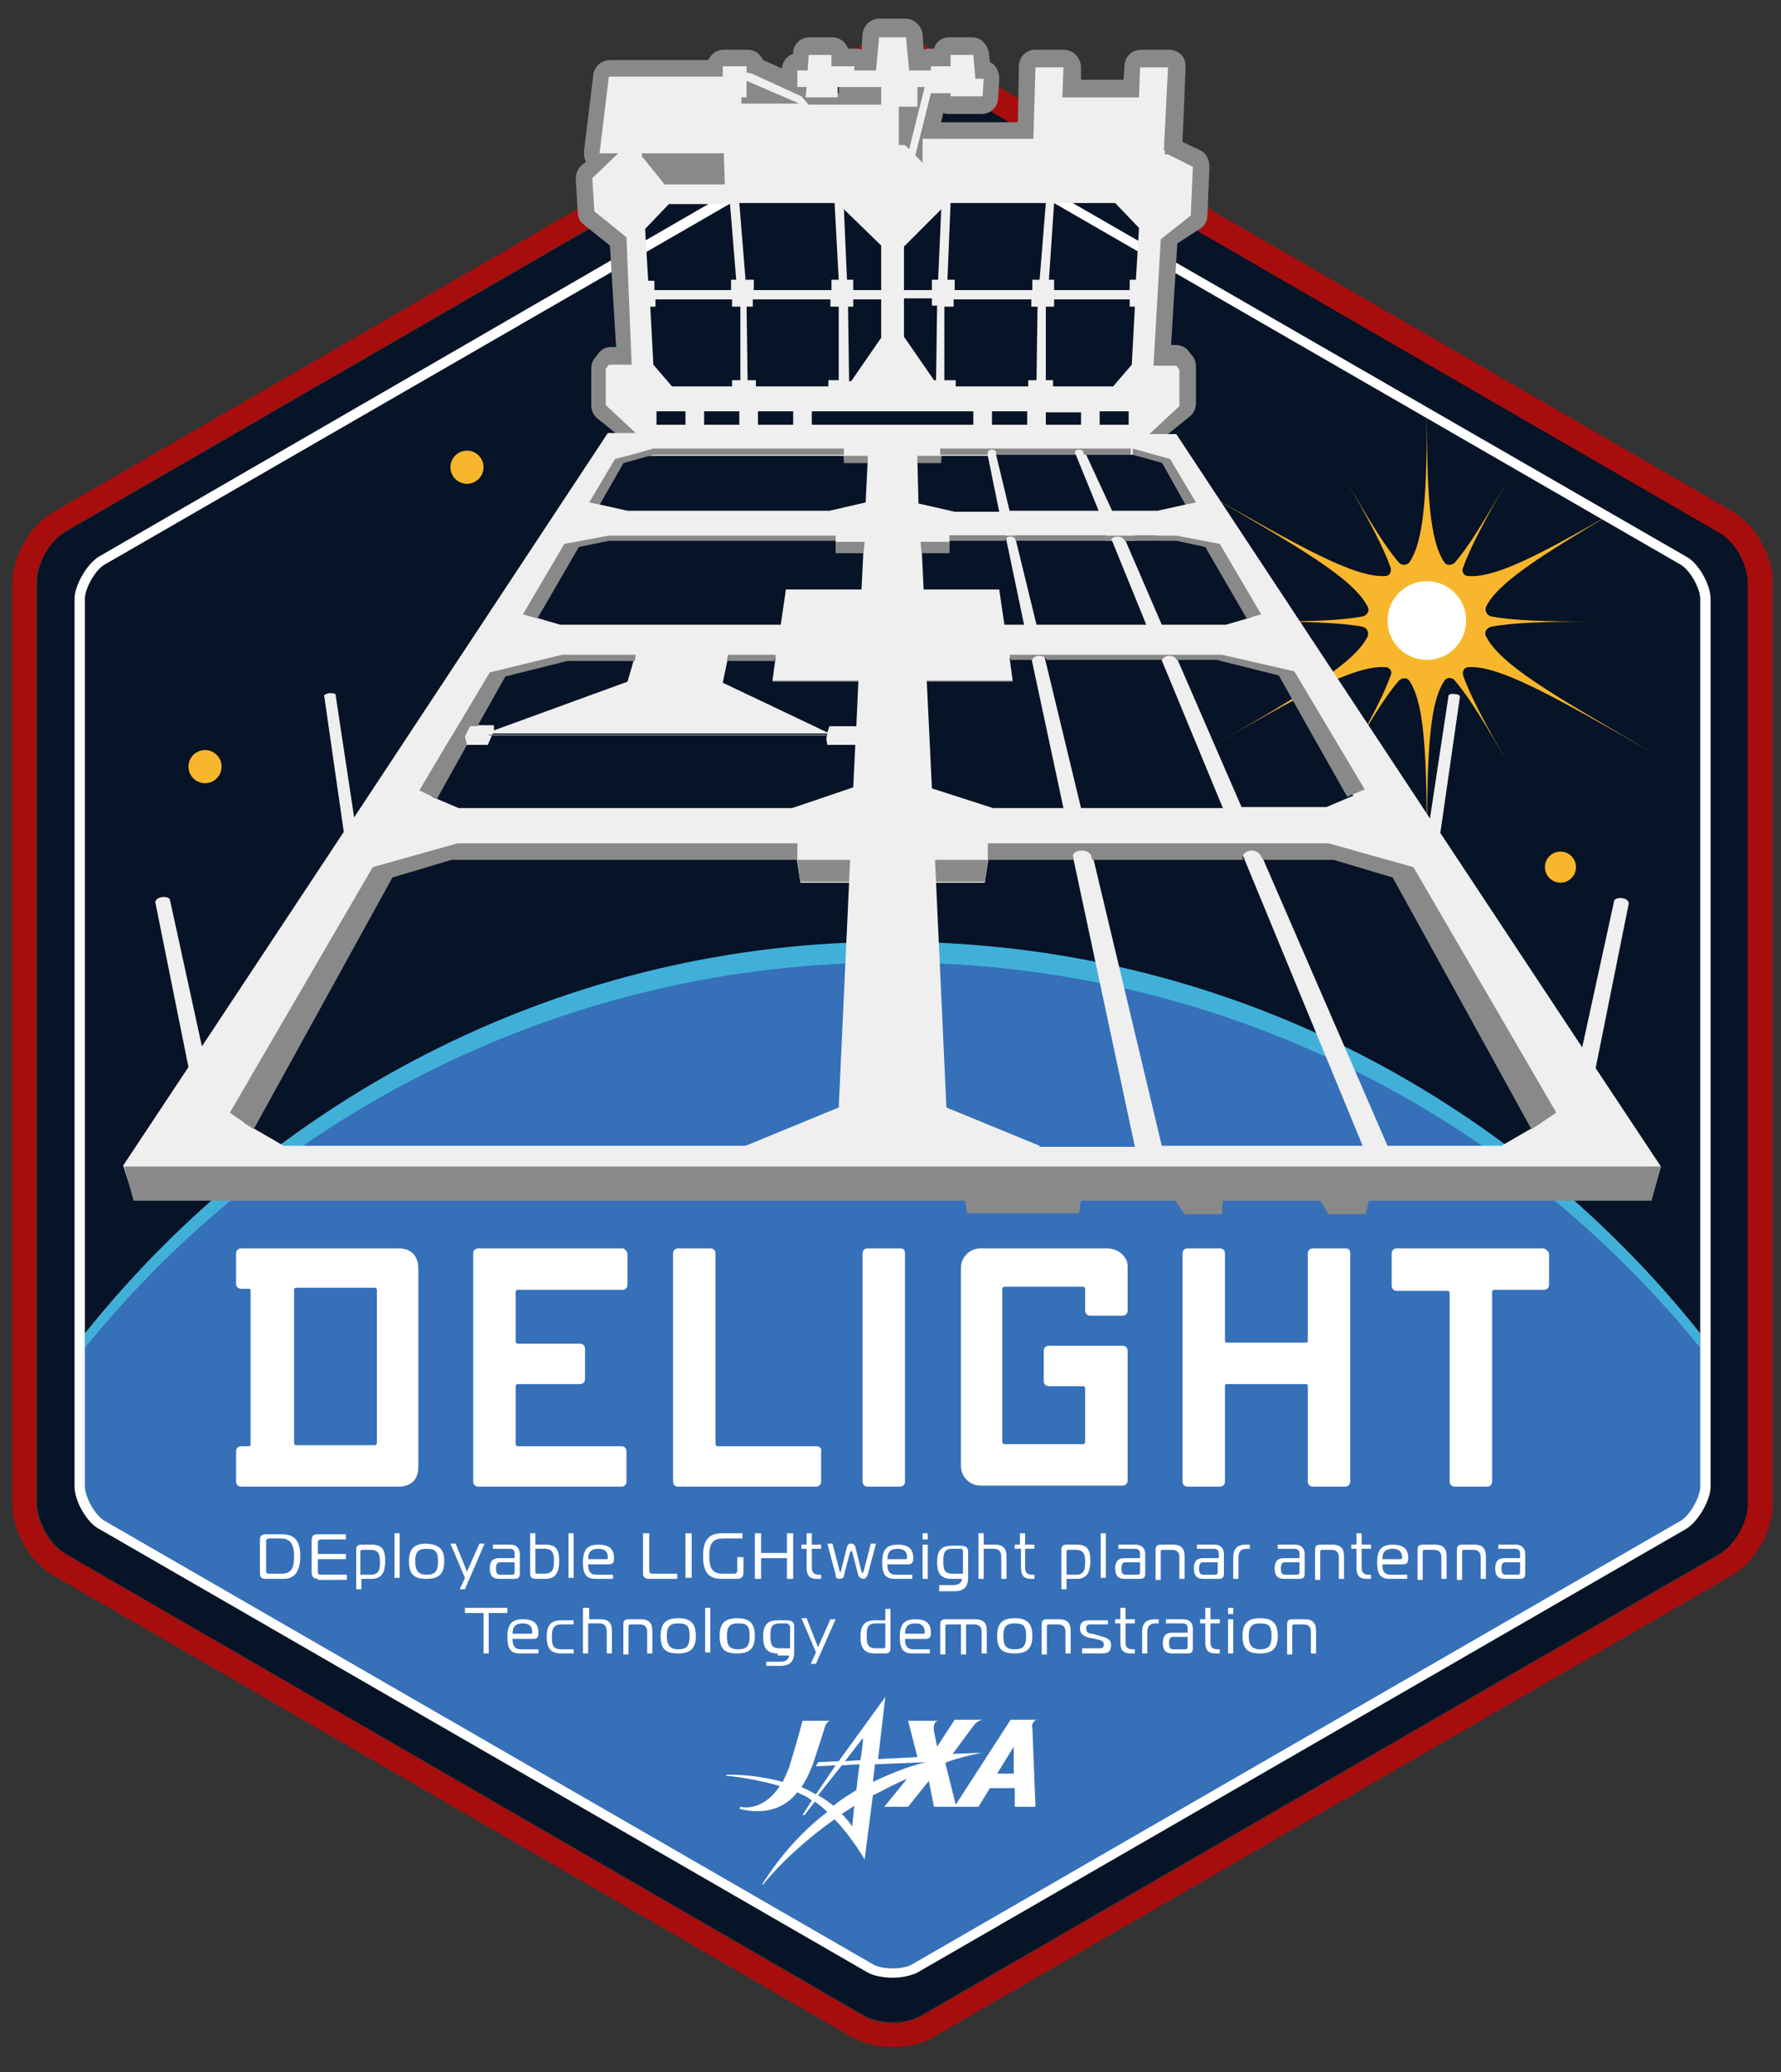 <?xml version="1.0" encoding="utf-8"?>
<!-- Generator: Adobe Illustrator 27.4.0, SVG Export Plug-In . SVG Version: 6.00 Build 0)  -->
<svg version="1.1" id="レイヤー_1" xmlns="http://www.w3.org/2000/svg" xmlns:xlink="http://www.w3.org/1999/xlink" x="0px"
	 y="0px" viewBox="0 0 172 200" style="enable-background:new 0 0 172 200;" xml:space="preserve">
<rect x="0" y="0" width="172" height="200" fill="#333333" stroke="none"/>
<style type="text/css">
	.st0{fill:#071326;}
	.st1{fill:#F8B62D;}
	.st2{fill:#FFFFFF;}
	.st3{fill:#41B0D9;}
	.st4{fill:#3670B8;}
	.st5{fill:#A80D0D;}
	.st6{fill:#898989;}
	.st7{fill:#EFEFEF;}
</style>
<path class="st0" d="M166,150c1.6-0.9,2.8-3.1,2.8-4.9V56.2c0-1.8-1.3-4-2.8-4.9L89,6.8c-1.6-0.9-4.1-0.9-5.6,0l-77,44.5
	c-1.6,0.9-2.8,3.1-2.8,4.9v88.9c0,1.8,1.3,4,2.8,4.9l77,44.5c1.6,0.9,4.1,0.9,5.6,0L166,150z"/>
<circle class="st1" cx="150.7" cy="83.7" r="1.5"/>
<circle class="st1" cx="45.1" cy="45.1" r="1.6"/>
<circle class="st1" cx="19.8" cy="74" r="1.6"/>
<circle class="st2" cx="137.8" cy="59.9" r="3.8"/>
<g>
	<path class="st1" d="M135.1,54.3c-1.4-1.6-3-4.3-5.2-8.1c2.2,3.8,3.7,6.6,4.4,8.6c0.1,0.4-0.1,0.8-0.5,0.8c-3,0.2-8.4-2.9-17.7-8.2
		c9.3,5.4,14.6,8.4,16,11.2c0.2,0.4-0.1,0.8-0.5,0.9c-2.1,0.4-5.2,0.5-9.7,0.5c4.4,0,7.6,0.1,9.7,0.5c0.4,0.1,0.6,0.5,0.5,0.9
		c-1.3,2.7-6.7,5.8-16,11.2c9.3-5.4,14.6-8.4,17.7-8.2c0.4,0,0.7,0.4,0.5,0.8c-0.7,2-2.2,4.8-4.4,8.6c2.2-3.8,3.8-6.5,5.2-8.1
		c0.3-0.3,0.8-0.3,1,0c1.7,2.5,1.7,8.7,1.7,19.4c0-10.7,0-16.9,1.7-19.4c0.2-0.3,0.7-0.4,1,0c1.4,1.6,3,4.3,5.2,8.1
		c-2.2-3.8-3.7-6.6-4.4-8.6c-0.1-0.4,0.1-0.8,0.5-0.8c3-0.2,8.4,2.9,17.7,8.2c-9.3-5.4-14.6-8.4-16-11.2c-0.2-0.4,0.1-0.8,0.5-0.9
		c2.1-0.4,5.2-0.5,9.7-0.5c-4.4,0-7.6-0.1-9.7-0.5c-0.4-0.1-0.6-0.5-0.5-0.9c1.1-2.3,5.2-4.9,12.1-9l0,0c-7,4-11.2,6.2-13.8,6
		c-0.4,0-0.7-0.4-0.5-0.8c0.7-2,2.2-4.8,4.4-8.6c-2.2,3.8-3.8,6.5-5.2,8.1c-0.3,0.3-0.8,0.3-1,0c-1.5-2.2-1.7-7-1.7-15l0,0
		c0,8-0.2,12.8-1.7,15C135.8,54.6,135.4,54.6,135.1,54.3z"/>
</g>
<circle class="st2" cx="137.8" cy="59.9" r="3.8"/>
<g>
	<path class="st3" d="M10.1,146.8l74.2,42.8c0.3,0.2,1,0.4,1.9,0.4c0.9,0,1.6-0.2,1.9-0.4l74.2-42.8c0.9-0.5,1.9-2.3,1.9-3.3v-14.8
		c-18.4-23.1-46.5-37.8-78-37.8c-31.5,0-59.6,14.8-78,37.8v14.8C8.2,144.5,9.2,146.3,10.1,146.8z"/>
</g>
<g>
	<path class="st4" d="M10.1,146.8l74.2,42.8c0.3,0.2,1,0.4,1.9,0.4c0.9,0,1.6-0.2,1.9-0.4l74.2-42.8c0.9-0.5,1.9-2.3,1.9-3.3v-13.4
		c-18.4-22.7-46.5-37.2-78-37.2c-31.5,0-59.6,14.5-78,37.2v13.4C8.2,144.5,9.2,146.3,10.1,146.8z"/>
</g>
<path class="st2" d="M100.2,166c0,0-2.6,0-2.6,0l-5.3,8.2l-1-4l0.1-0.1c1.1-0.4,2.3-0.7,3.4-0.9l0.2,0l-0.1,0c0,0,0,0,0,0
	c-0.2,0-0.3,0-0.5,0l-2.4,0.1l2-2.7c0,0,0.4-0.6,1-0.6c-0.3,0-2.8,0-2.8,0l-1.7,2.6h0l-0.3-1.5c0,0-0.2-1,0.5-1c-0.7,0-3,0-3,0
	l0.9,3.5l-3.8,0.2l0.7-6L81,170l-2,0.1l-0.2,0.4l1.9-0.1l-1.9,2.8c-0.4-0.2-0.9-0.5-1.4-0.7c0.6-0.9,0.9-1.7,1.1-2.2
	c0.3-0.9,0.8-2.4,1.1-3.4c0.2-0.8,0.6-0.8,0.6-0.8h-2.7c0,0-0.4,1.6-1.2,4.2c-0.2,0.7-0.5,1.2-0.7,1.7c-1.5-0.4-3.2-0.7-5.4-0.7
	l-0.1,0.1c1.1,0.1,3.2,0.4,5.2,1c-1.7,2.6-3.8,2-3.8,2l-0.1,0.2c2.8,0.7,4.6-0.3,5.6-1.6c0.3,0.2,0.7,0.3,1,0.5
	c0.1,0.1,0.3,0.2,0.4,0.3l-0.9,1.4h0.1l0,0l0,0h0.1l1-1.3c0.4,0.3,0.8,0.6,1.2,1c-2.5,1.9-4.6,4.3-6.3,7h0.1
	c1.7-2.1,4.1-4.3,6.9-6.3c1.8,1.9,2.9,3.9,2.9,3.9l0.8-6.2c0.1-0.1,0.3-0.1,0.4-0.2c1-0.5,1.9-1,2.9-1.4l-2.2,2.7h2.3l2-2.5h0
	l0.5,2.5h2.2h0.2h1.9l1.1-1.8h2.4l0,1.8h2l-0.3-7.7C99.6,166.8,99.7,166,100.2,166z M83.1,169.9l-1.5,0.1l1.7-2.2
	C83.4,167.7,83.3,168.6,83.1,169.9z M79,173.3l2.3-2.9l1.7-0.1c-0.1,0.8-0.2,1.7-0.3,2.5c-0.8,0.5-1.5,0.9-2.2,1.5
	C80.1,174,79.6,173.6,79,173.3z M82.3,176.3c-0.2-0.3-0.5-0.7-1-1.2c0.4-0.3,0.8-0.5,1.2-0.8C82.4,175.4,82.3,176.3,82.3,176.3z
	 M84.3,172l0.2-1.7l4.9-0.2C87.7,170.5,86,171.2,84.3,172z M96.3,171.2l1.6-2.6l0,2.6H96.3z"/>
<g>
	<path class="st2" d="M25.7,152.4c-0.4,0-0.6-0.1-0.6-0.6v-3.1c0-0.5,0.2-0.6,0.6-0.6h1.6c1.4,0,1.7,1,1.7,2.1s-0.3,2.2-1.6,2.2
		H25.7z M26,148.5c-0.2,0-0.3,0.1-0.3,0.3v2.8c0,0.2,0,0.3,0.3,0.3h1.2c1.1,0,1.2-0.8,1.2-1.7s-0.2-1.7-1.3-1.7H26z"/>
	<path class="st2" d="M30.7,152.4c-0.4,0-0.6-0.2-0.6-0.6v-3.1c0-0.5,0.2-0.6,0.6-0.6h2.7v0.5H31c-0.2,0-0.3,0.1-0.3,0.3v1.1h2.7
		v0.5h-2.7v1.2c0,0.2,0,0.3,0.3,0.3h2.5v0.5H30.7z"/>
	<path class="st2" d="M34.9,153.4h-0.5v-3.8c0-0.4,0.2-0.5,0.5-0.5h1c1.1,0,1.3,0.6,1.3,1.6s-0.3,1.7-1.3,1.7h-1V153.4z M34.9,152
		h0.9c0.8,0,0.9-0.5,0.9-1.2c0-0.7-0.1-1.2-0.9-1.2H35c-0.1,0-0.2,0-0.2,0.2V152z"/>
	<path class="st2" d="M38.1,148h0.5v4.3h-0.5V148z"/>
	<path class="st2" d="M42.9,150.7c0,1.2-0.5,1.7-1.7,1.7c-1.2,0-1.7-0.4-1.7-1.7c0-1.2,0.5-1.7,1.7-1.7
		C42.4,149.1,42.9,149.5,42.9,150.7z M41.2,152c0.8,0,1.1-0.3,1.1-1.3s-0.3-1.2-1.1-1.2c-0.8,0-1.1,0.3-1.1,1.2S40.4,152,41.2,152z"
		/>
	<path class="st2" d="M44.9,153.4h-0.5l0.5-1.1l-1.4-3.3H44l1.1,2.7l1.2-2.7h0.5L44.9,153.4z"/>
	<path class="st2" d="M49.3,149.1c0.6,0,0.9,0.4,0.9,0.9v1.9c0,0.3-0.1,0.5-0.5,0.5h-1.5c-0.6,0-0.9-0.3-0.9-1c0-0.7,0.3-1,0.9-1
		h1.5V150c0-0.3-0.1-0.5-0.5-0.5h-1.6v-0.4H49.3z M48.3,150.8c-0.3,0-0.4,0.2-0.4,0.6c0,0.4,0.1,0.6,0.4,0.6h1.2
		c0.1,0,0.2-0.1,0.2-0.2v-1H48.3z"/>
	<path class="st2" d="M51.8,152.4c-0.4,0-0.6-0.1-0.6-0.5V148h0.5v1.1h1c1.1,0,1.3,0.6,1.3,1.6c0,1-0.3,1.7-1.3,1.7H51.8z
		 M51.7,151.7c0,0.1,0,0.2,0.2,0.2h0.7c0.8,0,0.9-0.5,0.9-1.2c0-0.7-0.1-1.2-0.9-1.2h-0.9V151.7z"/>
	<path class="st2" d="M54.9,148h0.5v4.3h-0.5V148z"/>
	<path class="st2" d="M57.5,152.4c-1,0-1.2-0.6-1.2-1.6c0-1.2,0.4-1.7,1.5-1.7c0.9,0,1.5,0.3,1.5,1.3c0,0.4-0.1,0.6-0.5,0.6h-2
		c0,0.5,0.1,1,0.8,1h1.6v0.4H57.5z M58.6,150.5c0.1,0,0.1-0.1,0.1-0.2v0c0-0.6-0.4-0.8-0.9-0.8c-0.7,0-1,0.3-1,1H58.6z"/>
	<path class="st2" d="M62.7,152.4c-0.3,0-0.6-0.1-0.6-0.5V148h0.6v3.6c0,0.2,0.1,0.3,0.3,0.3h2.4v0.5H62.7z"/>
	<path class="st2" d="M66.2,152.4V148h0.6v4.3H66.2z"/>
	<path class="st2" d="M71.8,151.8c0,0.4-0.2,0.6-0.6,0.6h-1.6c-1.4,0-1.7-1-1.7-2.2c0-1.2,0.3-2.2,1.8-2.2h2v0.5h-1.8
		c-1.1,0-1.4,0.5-1.4,1.7c0,1.2,0.3,1.7,1.3,1.7h1.1c0.2,0,0.3-0.1,0.3-0.3v-1.3h0.6V151.8z"/>
	<path class="st2" d="M76.5,152.4H76v-2h-2.5v2h-0.6V148h0.6v1.9H76V148h0.6V152.4z"/>
	<path class="st2" d="M78.9,152.4c-0.8,0-1-0.4-1-1.1v-1.8h-0.5v-0.4h0.5V148h0.5v1.1h0.9v0.4h-0.9v1.8c0,0.5,0.2,0.7,0.7,0.7h0.2
		v0.4H78.9z"/>
	<path class="st2" d="M81.1,151.7C81.1,151.8,81.1,151.8,81.1,151.7c0.1,0.1,0.1,0,0.1,0l0.6-2.4c0.1-0.3,0.3-0.3,0.4-0.3
		c0.1,0,0.3,0,0.4,0.3l0.6,2.4c0,0,0,0.1,0.1,0.1c0,0,0.1,0,0.1-0.1l0.7-2.7h0.5l-0.8,3c-0.1,0.2-0.2,0.4-0.4,0.4
		c-0.3,0-0.4-0.2-0.5-0.3l-0.6-2.3c0,0,0-0.1-0.1-0.1c0,0,0,0.1-0.1,0.1l-0.6,2.3c0,0.2-0.2,0.3-0.4,0.3c-0.3,0-0.4-0.1-0.4-0.4
		l-0.8-3h0.5L81.1,151.7z"/>
	<path class="st2" d="M86.4,152.4c-1,0-1.2-0.6-1.2-1.6c0-1.2,0.4-1.7,1.5-1.7c0.9,0,1.5,0.3,1.5,1.3c0,0.4-0.1,0.6-0.5,0.6h-2
		c0,0.5,0.1,1,0.8,1h1.6v0.4H86.4z M87.5,150.5c0.1,0,0.1-0.1,0.1-0.2v0c0-0.6-0.4-0.8-0.9-0.8c-0.7,0-1,0.3-1,1H87.5z"/>
	<path class="st2" d="M89.1,148.6V148h0.5v0.6H89.1z M89.1,149.1h0.5v3.3h-0.5V149.1z"/>
	<path class="st2" d="M91.9,152.4c-1.1,0-1.4-0.6-1.4-1.6c0-1,0.3-1.6,1.4-1.6h0.8c0.5,0,0.8,0.1,0.8,0.6v2.4c0,0.9-0.3,1.4-1.4,1.4
		h-1.4V153h1.4c0.4,0,0.8-0.2,0.8-0.6H91.9z M93,149.7c0-0.1-0.1-0.2-0.2-0.2H92c-0.8,0-0.9,0.4-0.9,1.2c0,0.8,0.1,1.2,0.9,1.2h1
		V149.7z"/>
	<path class="st2" d="M94.5,148H95v1.1h1.1c0.7,0,1.1,0.3,1.1,1.1v2.2h-0.5v-2.1c0-0.5-0.2-0.8-0.7-0.8H95v2.9h-0.5V148z"/>
	<path class="st2" d="M99.6,152.4c-0.8,0-1-0.4-1-1.1v-1.8H98v-0.4h0.5V148H99v1.1h0.9v0.4H99v1.8c0,0.5,0.2,0.7,0.7,0.7h0.2v0.4
		H99.6z"/>
	<path class="st2" d="M103,153.4h-0.5v-3.8c0-0.4,0.2-0.5,0.5-0.5h1c1.1,0,1.3,0.6,1.3,1.6s-0.3,1.7-1.3,1.7h-1V153.4z M103,152h0.9
		c0.8,0,0.9-0.5,0.9-1.2c0-0.7-0.1-1.2-0.9-1.2h-0.7c-0.1,0-0.2,0-0.2,0.2V152z"/>
	<path class="st2" d="M106.3,148h0.5v4.3h-0.5V148z"/>
	<path class="st2" d="M109.7,149.1c0.6,0,0.9,0.4,0.9,0.9v1.9c0,0.3-0.1,0.5-0.5,0.5h-1.5c-0.6,0-0.9-0.3-0.9-1c0-0.7,0.3-1,0.9-1
		h1.5V150c0-0.3-0.1-0.5-0.5-0.5H108v-0.4H109.7z M108.7,150.8c-0.3,0-0.4,0.2-0.4,0.6c0,0.4,0.1,0.6,0.4,0.6h1.2
		c0.1,0,0.2-0.1,0.2-0.2v-1H108.7z"/>
	<path class="st2" d="M111.6,149.6c0-0.3,0.1-0.5,0.5-0.5h1.2c0.7,0,1.1,0.3,1.1,1.1v2.2h-0.5v-2.1c0-0.4-0.2-0.7-0.7-0.7h-0.9
		c-0.1,0-0.2,0-0.2,0.2v2.7h-0.5V149.6z"/>
	<path class="st2" d="M117.3,149.1c0.6,0,0.9,0.4,0.9,0.9v1.9c0,0.3-0.1,0.5-0.5,0.5h-1.5c-0.6,0-0.9-0.3-0.9-1c0-0.7,0.3-1,0.9-1
		h1.5V150c0-0.3-0.1-0.5-0.5-0.5h-1.6v-0.4H117.3z M116.2,150.8c-0.3,0-0.4,0.2-0.4,0.6c0,0.4,0.1,0.6,0.4,0.6h1.2
		c0.1,0,0.2-0.1,0.2-0.2v-1H116.2z"/>
	<path class="st2" d="M119.1,150.3c0-0.8,0.4-1.2,1.2-1.2h0.4v0.4h-0.3c-0.6,0-0.8,0.3-0.8,0.9v2h-0.5V150.3z"/>
	<path class="st2" d="M125.1,149.1c0.6,0,0.9,0.4,0.9,0.9v1.9c0,0.3-0.1,0.5-0.5,0.5H124c-0.6,0-0.9-0.3-0.9-1c0-0.7,0.3-1,0.9-1
		h1.5V150c0-0.3-0.1-0.5-0.5-0.5h-1.6v-0.4H125.1z M124.1,150.8c-0.3,0-0.4,0.2-0.4,0.6c0,0.4,0.1,0.6,0.4,0.6h1.2
		c0.1,0,0.2-0.1,0.2-0.2v-1H124.1z"/>
	<path class="st2" d="M127,149.6c0-0.3,0.1-0.5,0.5-0.5h1.2c0.7,0,1.1,0.3,1.1,1.1v2.2h-0.5v-2.1c0-0.4-0.2-0.7-0.7-0.7h-0.9
		c-0.1,0-0.2,0-0.2,0.2v2.7H127V149.6z"/>
	<path class="st2" d="M132,152.4c-0.8,0-1-0.4-1-1.1v-1.8h-0.5v-0.4h0.5V148h0.5v1.1h0.9v0.4h-0.9v1.8c0,0.5,0.2,0.7,0.7,0.7h0.2
		v0.4H132z"/>
	<path class="st2" d="M134.2,152.4c-1,0-1.2-0.6-1.2-1.6c0-1.2,0.4-1.7,1.5-1.7c0.9,0,1.5,0.3,1.5,1.3c0,0.4-0.1,0.6-0.5,0.6h-2
		c0,0.5,0.1,1,0.8,1h1.6v0.4H134.2z M135.3,150.5c0.1,0,0.1-0.1,0.1-0.2v0c0-0.6-0.4-0.8-0.9-0.8c-0.7,0-1,0.3-1,1H135.3z"/>
	<path class="st2" d="M136.9,149.6c0-0.3,0.1-0.5,0.5-0.5h1.2c0.7,0,1.1,0.3,1.1,1.1v2.2h-0.5v-2.1c0-0.4-0.2-0.7-0.7-0.7h-0.9
		c-0.1,0-0.2,0-0.2,0.2v2.7h-0.5V149.6z"/>
	<path class="st2" d="M140.7,149.6c0-0.3,0.1-0.5,0.5-0.5h1.2c0.7,0,1.1,0.3,1.1,1.1v2.2H143v-2.1c0-0.4-0.2-0.7-0.7-0.7h-0.9
		c-0.1,0-0.2,0-0.2,0.2v2.7h-0.5V149.6z"/>
	<path class="st2" d="M146.4,149.1c0.6,0,0.9,0.4,0.9,0.9v1.9c0,0.3-0.1,0.5-0.5,0.5h-1.5c-0.6,0-0.9-0.3-0.9-1c0-0.7,0.3-1,0.9-1
		h1.5V150c0-0.3-0.1-0.5-0.5-0.5h-1.6v-0.4H146.4z M145.4,150.8c-0.3,0-0.4,0.2-0.4,0.6c0,0.4,0.1,0.6,0.4,0.6h1.2
		c0.1,0,0.2-0.1,0.2-0.2v-1H145.4z"/>
	<path class="st2" d="M46.7,159.6v-3.9h-1.8v-0.5H49v0.5h-1.8v3.9H46.7z"/>
	<path class="st2" d="M50.2,159.6c-1,0-1.2-0.6-1.2-1.6c0-1.2,0.4-1.7,1.5-1.7c0.9,0,1.5,0.3,1.5,1.3c0,0.4-0.1,0.6-0.5,0.6h-2
		c0,0.5,0.1,1,0.8,1H52v0.4H50.2z M51.3,157.7c0.1,0,0.1-0.1,0.1-0.2v0c0-0.6-0.4-0.8-0.9-0.8c-0.7,0-1,0.3-1,1H51.3z"/>
	<path class="st2" d="M54.2,159.6c-1.1,0-1.4-0.6-1.4-1.6c0-1,0.3-1.6,1.4-1.6h1.2v0.4h-1.2c-0.8,0-0.9,0.5-0.9,1.2
		c0,0.8,0.1,1.2,0.9,1.2h1.2v0.4H54.2z"/>
	<path class="st2" d="M56.4,155.2h0.5v1.1H58c0.7,0,1.1,0.3,1.1,1.1v2.2h-0.5v-2.1c0-0.5-0.2-0.8-0.7-0.8h-1.1v2.9h-0.5V155.2z"/>
	<path class="st2" d="M60.2,156.8c0-0.3,0.1-0.5,0.5-0.5h1.2c0.7,0,1.1,0.3,1.1,1.1v2.2h-0.5v-2.1c0-0.4-0.2-0.7-0.7-0.7h-0.9
		c-0.1,0-0.2,0-0.2,0.2v2.7h-0.5V156.8z"/>
	<path class="st2" d="M67.2,157.9c0,1.2-0.5,1.7-1.7,1.7c-1.2,0-1.7-0.4-1.7-1.7c0-1.2,0.5-1.7,1.7-1.7
		C66.7,156.2,67.2,156.7,67.2,157.9z M65.5,159.2c0.8,0,1.1-0.3,1.1-1.3s-0.3-1.2-1.1-1.2c-0.8,0-1.1,0.3-1.1,1.2
		S64.7,159.2,65.5,159.2z"/>
	<path class="st2" d="M68.1,155.2h0.5v4.3h-0.5V155.2z"/>
	<path class="st2" d="M72.9,157.9c0,1.2-0.5,1.7-1.7,1.7c-1.2,0-1.7-0.4-1.7-1.7c0-1.2,0.5-1.7,1.7-1.7
		C72.4,156.2,72.9,156.7,72.9,157.9z M71.3,159.2c0.8,0,1.1-0.3,1.1-1.3s-0.3-1.2-1.1-1.2c-0.8,0-1.1,0.3-1.1,1.2
		S70.4,159.2,71.3,159.2z"/>
	<path class="st2" d="M75.1,159.6c-1.1,0-1.4-0.6-1.4-1.6c0-1,0.3-1.6,1.4-1.6h0.8c0.5,0,0.8,0.1,0.8,0.6v2.4c0,0.9-0.3,1.4-1.4,1.4
		H74v-0.4h1.4c0.4,0,0.8-0.2,0.8-0.6H75.1z M76.2,156.9c0-0.1-0.1-0.2-0.2-0.2h-0.7c-0.8,0-0.9,0.4-0.9,1.2c0,0.8,0.1,1.2,0.9,1.2h1
		V156.9z"/>
	<path class="st2" d="M78.8,160.6h-0.5l0.5-1.1l-1.4-3.3h0.5L79,159l1.2-2.7h0.5L78.8,160.6z"/>
	<path class="st2" d="M84.5,159.6c-1.1,0-1.4-0.6-1.4-1.6c0-1,0.3-1.6,1.4-1.6h1v-1.1H86v3.8c0,0.3-0.1,0.5-0.5,0.5H84.5z
		 M84.6,156.7c-0.8,0-0.9,0.4-0.9,1.2c0,0.8,0.1,1.2,0.9,1.2h0.7c0.2,0,0.2-0.1,0.2-0.2v-2.2H84.6z"/>
	<path class="st2" d="M88.1,159.6c-1,0-1.2-0.6-1.2-1.6c0-1.2,0.4-1.7,1.5-1.7c0.9,0,1.5,0.3,1.5,1.3c0,0.4-0.1,0.6-0.5,0.6h-2
		c0,0.5,0.1,1,0.8,1h1.6v0.4H88.1z M89.2,157.7c0.1,0,0.1-0.1,0.1-0.2v0c0-0.6-0.4-0.8-0.9-0.8c-0.7,0-1,0.3-1,1H89.2z"/>
	<path class="st2" d="M90.8,156.8c0-0.3,0.1-0.5,0.5-0.5h2.9c0.7,0,1.1,0.3,1.1,1.1v2.2h-0.5v-2.1c0-0.4-0.2-0.7-0.7-0.7h-0.8v2.9
		h-0.5v-2.9h-1.3c-0.1,0-0.2,0-0.2,0.2v2.7h-0.5V156.8z"/>
	<path class="st2" d="M99.7,157.9c0,1.2-0.5,1.7-1.7,1.7c-1.2,0-1.7-0.4-1.7-1.7c0-1.2,0.5-1.7,1.7-1.7
		C99.2,156.2,99.7,156.7,99.7,157.9z M98,159.2c0.8,0,1.1-0.3,1.1-1.3s-0.3-1.2-1.1-1.2c-0.8,0-1.1,0.3-1.1,1.2S97.1,159.2,98,159.2
		z"/>
	<path class="st2" d="M100.6,156.8c0-0.3,0.1-0.5,0.5-0.5h1.2c0.7,0,1.1,0.3,1.1,1.1v2.2h-0.5v-2.1c0-0.4-0.2-0.7-0.7-0.7h-0.9
		c-0.1,0-0.2,0-0.2,0.2v2.7h-0.5V156.8z"/>
	<path class="st2" d="M104.3,159.1h1.9c0.3,0,0.4-0.1,0.4-0.4c0-0.3-0.3-0.4-0.8-0.5l-0.6-0.1c-0.6-0.2-0.9-0.4-0.9-0.9
		c0-0.6,0.3-0.8,0.9-0.8h1.8v0.4h-1.7c-0.3,0-0.4,0.1-0.4,0.4c0,0.4,0.3,0.5,0.6,0.5l0.7,0.2c0.7,0.2,1.1,0.3,1.1,0.9
		c0,0.5-0.2,0.8-0.8,0.8h-2V159.1z"/>
	<path class="st2" d="M109.2,159.6c-0.8,0-1-0.4-1-1.1v-1.8h-0.5v-0.4h0.5v-1.1h0.5v1.1h0.9v0.4h-0.9v1.8c0,0.5,0.2,0.7,0.7,0.7h0.2
		v0.4H109.2z"/>
	<path class="st2" d="M110.3,157.5c0-0.8,0.4-1.2,1.2-1.2h0.4v0.4h-0.3c-0.6,0-0.8,0.3-0.8,0.9v2h-0.5V157.5z"/>
	<path class="st2" d="M114.3,156.3c0.6,0,0.9,0.4,0.9,0.9v1.9c0,0.3-0.1,0.5-0.5,0.5h-1.5c-0.6,0-0.9-0.3-0.9-1c0-0.7,0.3-1,0.9-1
		h1.5v-0.4c0-0.3-0.1-0.5-0.5-0.5h-1.6v-0.4H114.3z M113.3,158c-0.3,0-0.4,0.2-0.4,0.6c0,0.4,0.1,0.6,0.4,0.6h1.2
		c0.1,0,0.2-0.1,0.2-0.2v-1H113.3z"/>
	<path class="st2" d="M117.4,159.6c-0.8,0-1-0.4-1-1.1v-1.8h-0.5v-0.4h0.5v-1.1h0.5v1.1h0.9v0.4h-0.9v1.8c0,0.5,0.2,0.7,0.7,0.7h0.2
		v0.4H117.4z"/>
	<path class="st2" d="M118.6,155.8v-0.6h0.5v0.6H118.6z M118.6,156.3h0.5v3.3h-0.5V156.3z"/>
	<path class="st2" d="M123.4,157.9c0,1.2-0.5,1.7-1.7,1.7s-1.7-0.4-1.7-1.7c0-1.2,0.5-1.7,1.7-1.7S123.4,156.7,123.4,157.9z
		 M121.7,159.2c0.8,0,1.1-0.3,1.1-1.3s-0.3-1.2-1.1-1.2s-1.1,0.3-1.1,1.2S120.9,159.2,121.7,159.2z"/>
	<path class="st2" d="M124.3,156.8c0-0.3,0.1-0.5,0.5-0.5h1.2c0.7,0,1.1,0.3,1.1,1.1v2.2h-0.5v-2.1c0-0.4-0.2-0.7-0.7-0.7H125
		c-0.1,0-0.2,0-0.2,0.2v2.7h-0.5V156.8z"/>
</g>
<g>
	<path class="st2" d="M38.5,120.5H23.3c-0.3,0-0.5,0.2-0.5,0.5v2.9c0,0.3,0.2,0.5,0.5,0.5h0.7c0.2,0,0.2,0.1,0.2,0.2v14.8
		c0,0.2-0.1,0.2-0.2,0.2h-0.7c-0.3,0-0.5,0.2-0.5,0.5v2.9c0,0.3,0.2,0.5,0.5,0.5h15.2c1.2,0,1.9-0.7,1.9-1.9v-19.1
		C40.4,121.2,39.7,120.5,38.5,120.5z M36.4,139.3c0,0.1-0.1,0.2-0.2,0.2h-7.6c-0.1,0-0.2-0.1-0.2-0.2v-14.8c0-0.1,0.1-0.2,0.2-0.2
		h7.6c0.1,0,0.2,0.1,0.2,0.2V139.3z"/>
	<path class="st2" d="M60.1,120.5H46.2c-0.3,0-0.5,0.2-0.5,0.5v22c0,0.3,0.2,0.5,0.5,0.5h13.8c0.3,0,0.5-0.2,0.5-0.5v-2.9
		c0-0.3-0.2-0.5-0.5-0.5H50c-0.1,0-0.2-0.1-0.2-0.2v-5.6c0-0.1,0.1-0.2,0.2-0.2h6c0.3,0,0.5-0.2,0.5-0.5v-2.9c0-0.3-0.2-0.5-0.5-0.5
		h-6c-0.1,0-0.2-0.1-0.2-0.2v-4.8c0-0.1,0.1-0.2,0.2-0.2h10.1c0.3,0,0.5-0.2,0.5-0.5V121C60.5,120.7,60.3,120.5,60.1,120.5z"/>
	<path class="st2" d="M78.9,139.6h-9.6c-0.1,0-0.2-0.1-0.2-0.2V121c0-0.3-0.2-0.5-0.5-0.5h-3.1c-0.3,0-0.5,0.2-0.5,0.5v22
		c0,0.3,0.2,0.5,0.5,0.5h13.3c0.3,0,0.5-0.2,0.5-0.5v-2.9C79.4,139.8,79.1,139.6,78.9,139.6z"/>
	<path class="st2" d="M86.9,120.5h-3.1c-0.3,0-0.5,0.2-0.5,0.5v22c0,0.3,0.2,0.5,0.5,0.5h3.1c0.3,0,0.5-0.2,0.5-0.5v-22
		C87.4,120.6,87.2,120.5,86.9,120.5z"/>
	<path class="st2" d="M106.9,120.5H94.7c-1.1,0-1.9,0.9-1.9,1.9v19.1c0,1.1,0.9,1.9,1.9,1.9h13.7c0.3,0,0.5-0.2,0.5-0.5v-12.5
		c0-0.3-0.2-0.5-0.5-0.5h-7.1c-0.3,0-0.5,0.2-0.5,0.5v2.9c0,0.3,0.2,0.5,0.5,0.5h3.3c0.1,0,0.2,0.1,0.2,0.2v5.2
		c0,0.1-0.1,0.2-0.2,0.2H97c-0.1,0-0.2-0.1-0.2-0.2v-14.8c0-0.1,0.1-0.2,0.2-0.2h7.6c0.1,0,0.2,0.1,0.2,0.2v2.1
		c0,0.3,0.2,0.5,0.5,0.5h3.1c0.3,0,0.5-0.2,0.5-0.5v-4.3C108.9,121.3,108,120.5,106.9,120.5z"/>
	<path class="st2" d="M129.9,120.5h-3.1c-0.3,0-0.5,0.2-0.5,0.5v8.4c0,0.2-0.1,0.2-0.2,0.2h-7.6c-0.2,0-0.2-0.1-0.2-0.2V121
		c0-0.3-0.2-0.5-0.5-0.5h-3.1c-0.3,0-0.5,0.2-0.5,0.5v22c0,0.3,0.2,0.5,0.5,0.5h3.1c0.3,0,0.5-0.2,0.5-0.5v-9.2
		c0-0.2,0.1-0.2,0.2-0.2h7.6c0.2,0,0.2,0.1,0.2,0.2v9.2c0,0.3,0.2,0.5,0.5,0.5h3.1c0.3,0,0.5-0.2,0.5-0.5v-22
		C130.4,120.6,130.2,120.5,129.9,120.5z"/>
	<path class="st2" d="M149,120.5h-14.1c-0.3,0-0.5,0.2-0.5,0.5v3.1c0,0.3,0.2,0.5,0.5,0.5h4.9c0.1,0,0.2,0.1,0.2,0.2V143
		c0,0.3,0.2,0.5,0.5,0.5h3.1c0.3,0,0.5-0.2,0.5-0.5v-18.3c0-0.1,0.1-0.2,0.2-0.2h4.8c0.3,0,0.5-0.2,0.5-0.5V121
		C149.5,120.7,149.2,120.5,149,120.5z"/>
</g>
<path class="st2" d="M86.2,11.3c0.9,0,1.6,0.2,1.9,0.4l74.2,42.8c0.9,0.5,1.9,2.3,1.9,3.3v85.7c0,1-1,2.8-1.9,3.3l-74.2,42.8
	c-0.3,0.2-1,0.4-1.9,0.4c-0.9,0-1.6-0.2-1.9-0.4l-74.2-42.8c-0.9-0.5-1.9-2.3-1.9-3.3V57.8c0-1,1-2.8,1.9-3.3l74.2-42.8
	C84.6,11.5,85.3,11.3,86.2,11.3 M86.2,10.3c-0.9,0-1.8,0.2-2.4,0.5L9.6,53.7c-1.2,0.7-2.4,2.8-2.4,4.1v85.7c0,1.4,1.2,3.5,2.4,4.1
	l74.2,42.8c0.5,0.3,1.5,0.5,2.4,0.5c0.9,0,1.8-0.2,2.4-0.5l74.2-42.8c1.2-0.7,2.4-2.8,2.4-4.1V57.8c0-1.4-1.2-3.5-2.4-4.1L88.5,10.9
	C88,10.5,87.1,10.3,86.2,10.3L86.2,10.3z"/>
<path class="st5" d="M86.2,6.2c1,0,2,0.2,2.8,0.7l77,44.5c1.6,0.9,2.8,3.1,2.8,4.9v88.9c0,1.8-1.3,4-2.8,4.9l-77,44.5
	c-0.8,0.4-1.8,0.7-2.8,0.7c-1,0-2-0.2-2.8-0.7L6.3,150c-1.6-0.9-2.8-3.1-2.8-4.9V56.2c0-1.8,1.3-4,2.8-4.9l77-44.5
	C84.1,6.4,85.1,6.2,86.2,6.2 M86.2,3.9c-1.5,0-2.9,0.3-4,1l-77,44.5c-2.3,1.3-4,4.3-4,6.9v88.9c0,2.6,1.7,5.6,4,6.9l77,44.5
	c1.1,0.6,2.5,1,4,1c1.5,0,2.9-0.3,4-1l77-44.5c2.3-1.3,4-4.3,4-6.9V56.2c0-2.6-1.7-5.6-4-6.9l-77-44.5C89,4.2,87.6,3.9,86.2,3.9
	L86.2,3.9z"/>
<path class="st6" d="M115.9,14.5l-1.7-0.8l0.3-7.2c0-0.4-0.1-0.9-0.4-1.2c-0.3-0.3-0.7-0.5-1.2-0.5h-2.7c-0.9,0-1.6,0.7-1.6,1.6
	l-0.1,1.3h-4.1l0-1.2c0-0.4-0.2-0.9-0.5-1.2c-0.3-0.3-0.7-0.5-1.2-0.5h-2.7c-0.9,0-1.6,0.7-1.6,1.6l-0.1,5.4h-7.4l0.2-0.9
	c0.2,0.1,0.4,0.1,0.6,0.1h3.1c0.9,0,1.6-0.7,1.6-1.6l0.1-1.8c0-0.4-0.1-0.9-0.4-1.2c-0.1-0.2-0.3-0.3-0.5-0.4l-0.1-0.9
	c-0.1-0.8-0.8-1.5-1.6-1.5h-2.2c-0.7,0-1.3,0.4-1.5,1.1h-0.4c-0.2,0-0.4,0-0.6,0.1l-0.1-1.5c-0.1-0.8-0.8-1.5-1.6-1.5h-2.6
	c-0.8,0-1.5,0.6-1.6,1.5l-0.1,1.5c-0.2-0.1-0.4-0.1-0.6-0.1h-0.7c-0.2-0.6-0.8-1.1-1.5-1.1h-2.2c-0.9,0-1.6,0.7-1.6,1.5l0,0.1
	c-0.6,0.2-1,0.7-1.1,1.4l-1.8-0.8c-0.3-0.6-0.8-1-1.5-1h-2.3c-0.7,0-1.2,0.4-1.5,1h-9.5c-0.8,0-1.5,0.6-1.6,1.4l-0.9,7.4
	c0,0.4,0,0.7,0.2,1l-0.5,0.4c-0.3,0.3-0.5,0.8-0.5,1.3l0.2,3.2c0,0.5,0.2,0.9,0.6,1.2l2.5,2l0.6,9.8h-0.5c-0.5,0-0.9,0.2-1.2,0.6
	l-0.3,0.4c-0.3,0.3-0.4,0.7-0.4,1.1v3.5c0,0.5,0.2,1,0.6,1.3l2.6,2.1c0.3,0.2,0.6,0.4,1,0.4h0.3v-1.4l-2.6-2.4v-3.2l0.2-0.2h2.4
	l-0.7-12.7l-3.1-2.5l-0.1-2.2h12.9l-0.1-3.6h-12l0.9-6.8h11v-1h1.7v2.3h-0.6v1.3h6l0.1-0.6l0,0h0.1l0.6,0.6h7.5V8h-4.8l0,1h-2.4
	l0.1-1h-0.9v-1h1l0.1-1.5H80v1.1h2.2v0.4h2.7l0.3-3.2h2l0.3,3.2h2.7V6.7h1.9V5.6h1.5l0.2,2.3h0.8L94.6,9h-2.5V8.7l-2.6,0L89.7,8
	h-1.4V10h-1.9v4.3h0.8l2.3,2.2v-2.7h10.8l0.2-6.9h2l-0.1,2.9h8l0.1-2.9h2l-0.4,8h0.1l0,0.4h0.5l2.1,1l-0.2,4.3l-2.9,2.3L111,35.5
	h2.4l0.2,0.2v3.2l-2.6,2.4v1.4h0.3c0.4,0,0.7-0.1,1-0.4l2.6-2.1c0.4-0.3,0.6-0.8,0.6-1.3v-3.5c0-0.4-0.1-0.8-0.4-1.1l-0.3-0.4
	c-0.3-0.4-0.8-0.6-1.2-0.6h-0.5l0.6-9.8L116,22c0.4-0.3,0.6-0.7,0.6-1.2l0.2-4.7C116.8,15.4,116.5,14.8,115.9,14.5z"/>
<path class="st7" d="M12.6,114.7h147.2l0.6-2.1l-6.3-9.5l3.2-15.9c0,0,0-0.4-0.6-0.5c-0.6-0.1-0.8,0.2-0.8,0.2l-3.1,14.2l-13.7-20.7
	l1.9-13.2c0,0-0.1-0.2-0.5-0.2c-0.4-0.1-0.6,0.1-0.6,0.1l-1.8,11.9l-24.5-37.1H111l2.9-2.7v-3.5l-0.3-0.4h-2.2l0.7-12.2l2.9-2.3
	l0.2-4.7l-2.4-1.2h-0.3l0-0.4h-0.1l0.4-8h-2.7l-0.1,2.9h-7.4l0.1-2.9h-2.7l-0.2,6.9H89.1v2.3L88.4,15l1.5-6h1.9v0.3h3.1L95,7.6h-0.8
	L94,5.3h-2.2v1.1h-1.9v0.4h-2.1l-0.3-3.2h-2.6l-0.3,3.2h-2.1V6.4h-2.2V5.3h-2.2L78,6.8h-1v1.6h0.9l-0.1,1h3.1l0-1h4.2v1.7h-7
	l-0.7-0.8l-4.8-2.2L72.1,7V6.4h-2.3v1h-11l-0.9,7.4h1.8l-2.5,2.4l0.2,3.2l3.1,2.5L61,35.2h-2.2l-0.3,0.4v3.5l2.9,2.7h-2.7L34.2,78.9
	L32.4,67c0,0-0.1-0.1-0.6-0.1c-0.4,0.1-0.5,0.2-0.5,0.2l1.9,13.2l-13.7,20.7l-3.1-14.2c0,0-0.2-0.3-0.8-0.2
	c-0.6,0.1-0.6,0.5-0.6,0.5l3.2,15.9l-6.3,9.5L12.6,114.7z M82.7,70.1h-2.6l-0.2,0.6l-10.1-4.8l0.5-2.4h4.6l-0.3,2.2h8.3L82.7,70.1z
	 M88.6,44.4h2.3v-0.4h4.5l1.1,5.4h-4.3l-3.5-0.8L88.6,44.4z M107.4,52.2l3.3,8.1h-10.6l-2.1-8.6h8.8v0.5H107.4z M112.1,63.5l6,14.5
	h-13.7l-3.5-14.5H112.1z M97.5,49.3l-1.3-5.4h7.7l2.2,5.4H97.5z M99.2,41h-3.4v-1.3h3.4V41z M89,52.7h2.7v-1h5.4l1.8,8.6H97
	l-0.5-3.4h-7.3L89,52.7z M89.5,65.7h8.3l-0.3-2.2h2.1l3.1,14.5h-6.8L90,76.1L89.5,65.7z M100.4,110.6l-9-3.7l-1-21.7h4.7l0.4-2.6
	h8.1l6,28.1H100.4z M112.2,110.6l-6.7-28.1H120l11.6,28.1H112.2z M148.8,108.4l-3.8,2.2h-11l-12.2-28.1h6.5l6.8,1.9L148.8,108.4z
	 M130.7,76.8l-2.6,1.1h-8.2l-6.3-14.5h4l6.2,1.4L130.7,76.8z M120.8,59.6l-2.4,0.7h-6.2l-3.5-8.1h0.9v-0.5h2l5.3,0.9L120.8,59.6z
	 M110.9,43.9l1.2,0.5l2.4,4.3l-2.7,0.6h-4.4l-2.5-5.4H110.9z M106.2,41v-1.3h2.8v1.1l0,0.2H106.2z M101.8,19.6h5.9L110,22l-0.3,5
	h-0.6V28h-7.3V27h-0.5L101.8,19.6z M101,29.6h0.8v-0.7h7.3v0.7h0.5l-0.3,5.6h0l-1.8,2.1h-5.8v-0.6H101V29.6z M101,39.8h3.4V41H101
	V39.8z M91.8,19.6h9.2l-0.6,7.4h-0.7V28h-7.5V27h-0.7L91.8,19.6z M91.3,29.6h0.8v-0.7h7.5v0.7h0.6l-0.1,7.1h-0.8v0.6h-7v-0.6h-1.1
	V29.6z M90.9,20.2L90.6,27H90V28h-2.7v-4.2L90.9,20.2z M90.5,29.6l-0.1,7.1h-0.2l-2.9-4.2v-3.7H90v0.7H90.5z M86.7,10.3h1.9V8.4h0.7
	l-1.5,6l-0.4-0.4h-0.6V10.3z M94,39.8V41H78.4v-1.3H94z M81.9,29.6h0.5v-0.7h2.7v3.7l-2.9,4.2h-0.2L81.9,29.6z M85.1,23.7V28h-2.7
	V27h-0.6l-0.3-6.8L85.1,23.7z M81.1,36.7H80v0.6h-7v-0.6h-0.8l-0.1-7.1h0.6v-0.7h7.5v0.7h0.8V36.7z M76.6,39.8V41h-3.4v-1.3H76.6z
	 M71.5,9.4h0.6V7.8l5.1,2.2h-5.6V9.4z M80.6,19.6L81,27h-0.7V28h-7.5V27H72l-0.6-7.4H80.6z M71.4,39.8V41H68v-1.3H71.4z M71.4,36.7
	h-0.7v0.6h-5.8l-1.8-2.1h0l-0.3-5.6h0.5l0-0.7h7.4v0.7h0.8V36.7z M66.2,39.8V41h-2.8l0-0.2v-1.1H66.2z M71.1,27h-0.5V28h-7.4l0-0.9
	h-0.6l-0.3-5l2.3-2.4h5.9L71.1,27z M69.9,14.8l0.1,3h-5.9l0-0.1L62,15.1l0-0.3H69.9z M60.3,44.5l1.6-0.5h19.6v0.4h2.3l-0.2,4.1
	l-3.5,0.8H60.6l-2.7-0.6L60.3,44.5z M55.6,52.7l5.3-0.9l19.8,0v1h2.7l-0.2,4.1h-7.3l-0.5,3.4H54.1l-2.4-0.7L55.6,52.7z M48.6,64.8
	l6.2-1.4h6.5l-0.7,2.4l-12.9,4.7v-0.5h-2.1L48.6,64.8z M44.5,71.9h2.6l0.5-1.1h32.3l-0.1,0.5l0.1,0.6h2.7l-0.2,4.1L76.5,78H44.3
	l-2.6-1.1L44.5,71.9z M37.3,84.5l6.8-1.9h32.8l0.4,2.6H82l-1,21.7l-9,3.7H27.4l-3.8-2.2L37.3,84.5z"/>
<g>
	<polygon class="st6" points="12,112.6 12.9,115.9 17.3,115.9 19.3,115.9 93.2,115.9 93.4,117.1 104.2,117.1 104.4,115.9 
		113.5,115.9 114.4,117.2 118,117.2 118.1,115.9 127.5,115.9 128.3,117.2 131.9,117.2 132.2,115.9 153.1,115.9 155.1,115.9 
		159.5,115.9 160.4,112.6 	"/>
	<polygon class="st6" points="74.9,63.2 70.3,63.2 70.2,63.8 74.9,63.8 	"/>
	<polygon class="st6" points="37.9,84.7 43.6,83 77,83 77,81.4 44.2,81.4 36,83.7 22.2,107.4 24.5,109 	"/>
	<polygon class="st6" points="45.1,71.9 44.9,71.1 45.4,70.1 46.1,70.1 48.8,65.3 54.8,63.8 61.3,63.8 61.4,63.2 54.3,63.2 
		47.3,64.9 44.2,70.1 43.1,71.9 43.1,71.9 40.5,76.3 42.2,77.1 	"/>
	<polygon class="st6" points="60.2,44.7 63.1,43.9 81.5,43.9 81.5,43.3 63.1,43.3 60.6,44 59.4,44.3 56.9,48.5 57.9,48.7 	"/>
	<polygon class="st6" points="55.9,52.8 58.8,52.2 80.7,52.2 80.7,51.7 58.8,51.7 54.5,52.5 50.5,59.3 51.9,59.7 	"/>
	<polygon class="st6" points="82,85.1 82.1,83 77,83 77.3,85.1 	"/>
	<polygon class="st6" points="90.4,85.1 95.1,85.1 95.4,83 90.3,83 	"/>
	<rect x="89.5" y="65.7" class="st6" width="8.3" height="0.1"/>
	<rect x="74.6" y="65.7" class="st6" width="8.3" height="0.1"/>
	<polygon class="st6" points="83.5,52.3 80.7,52.3 80.7,53.4 83.4,53.4 	"/>
	<polygon class="st6" points="88.9,52.3 89,53.4 91.7,53.4 91.7,52.3 	"/>
	<polygon class="st6" points="83.8,44 81.5,44 81.5,44.7 83.8,44.7 	"/>
	<polygon class="st6" points="90.9,44.7 90.9,44 88.6,44 88.6,44.7 	"/>
	<polygon class="st6" points="114.5,48.7 115.5,48.5 113,44.3 111.9,44 109.4,43.3 109.4,43.9 112.3,44.7 	"/>
	<path class="st6" d="M95.4,43.9l0-0.2h0c0,0,0,0,0,0c0-0.2,0.2-0.3,0.4-0.3s0.4,0.1,0.4,0.3c0,0,0,0,0,0h0l0,0.2h7.7
		c0,0-0.1-0.2-0.1-0.2c0-0.2,0.2-0.3,0.4-0.3c0.2,0,0.4,0.1,0.4,0.2c0,0,0.1,0.3,0.1,0.3h4.5v-0.6H90.8l0,0.6H95.4z"/>
	<path class="st6" d="M113.6,51.7H91.9h-0.2l0,0.5h0h5.4c0,0,0,0,0,0l0,0h0c0,0,0,0,0,0c0-0.2,0.2-0.4,0.5-0.4
		c0.3,0,0.5,0.2,0.5,0.4c0,0,0,0,0,0h0l0,0h9.2c0-0.2,0.2-0.4,0.6-0.4c0.3,0,0.6,0.1,0.7,0.4c0,0,0,0,0,0h5h0l2.8,0.6l4,6.9l1.4-0.4
		l-4-6.8L113.6,51.7L113.6,51.7z"/>
	<path class="st6" d="M112.1,63.2H111H97.5l0.1,0.5h2.1c0-0.2,0.3-0.4,0.7-0.4c0.3,0,0.6,0.2,0.7,0.4h10.1h1h0
		c0.1-0.2,0.4-0.4,0.7-0.4c0.4,0,0.7,0.2,0.7,0.4h3.9l6,1.5l2.7,4.8l3.9,6.9l1.7-0.7l-3.7-6.2l-3.1-5.2l-7-1.6H112.1z"/>
	<path class="st6" d="M95.4,81.4V83h8.3c0-0.1-0.1-0.2-0.1-0.3l0,0h0c0,0,0,0,0,0c0-0.4,0.4-0.6,0.9-0.6s0.9,0.3,0.9,0.6
		c0,0,0,0.1,0.1,0.3h14.6c0-0.1-0.1-0.1-0.1-0.1c0,0,0-0.1,0-0.1c0-0.4,0.4-0.7,0.9-0.7c0.4,0,0.8,0.3,0.9,0.6L122,83h6.8l5.7,1.7
		l13.4,24.3l2.4-1.6l-13.8-23.7l-8.2-2.3H95.4z"/>
	<polygon class="st6" points="47.2,71 79.8,71 79.9,70.9 47.2,70.9 	"/>
</g>
</svg>
